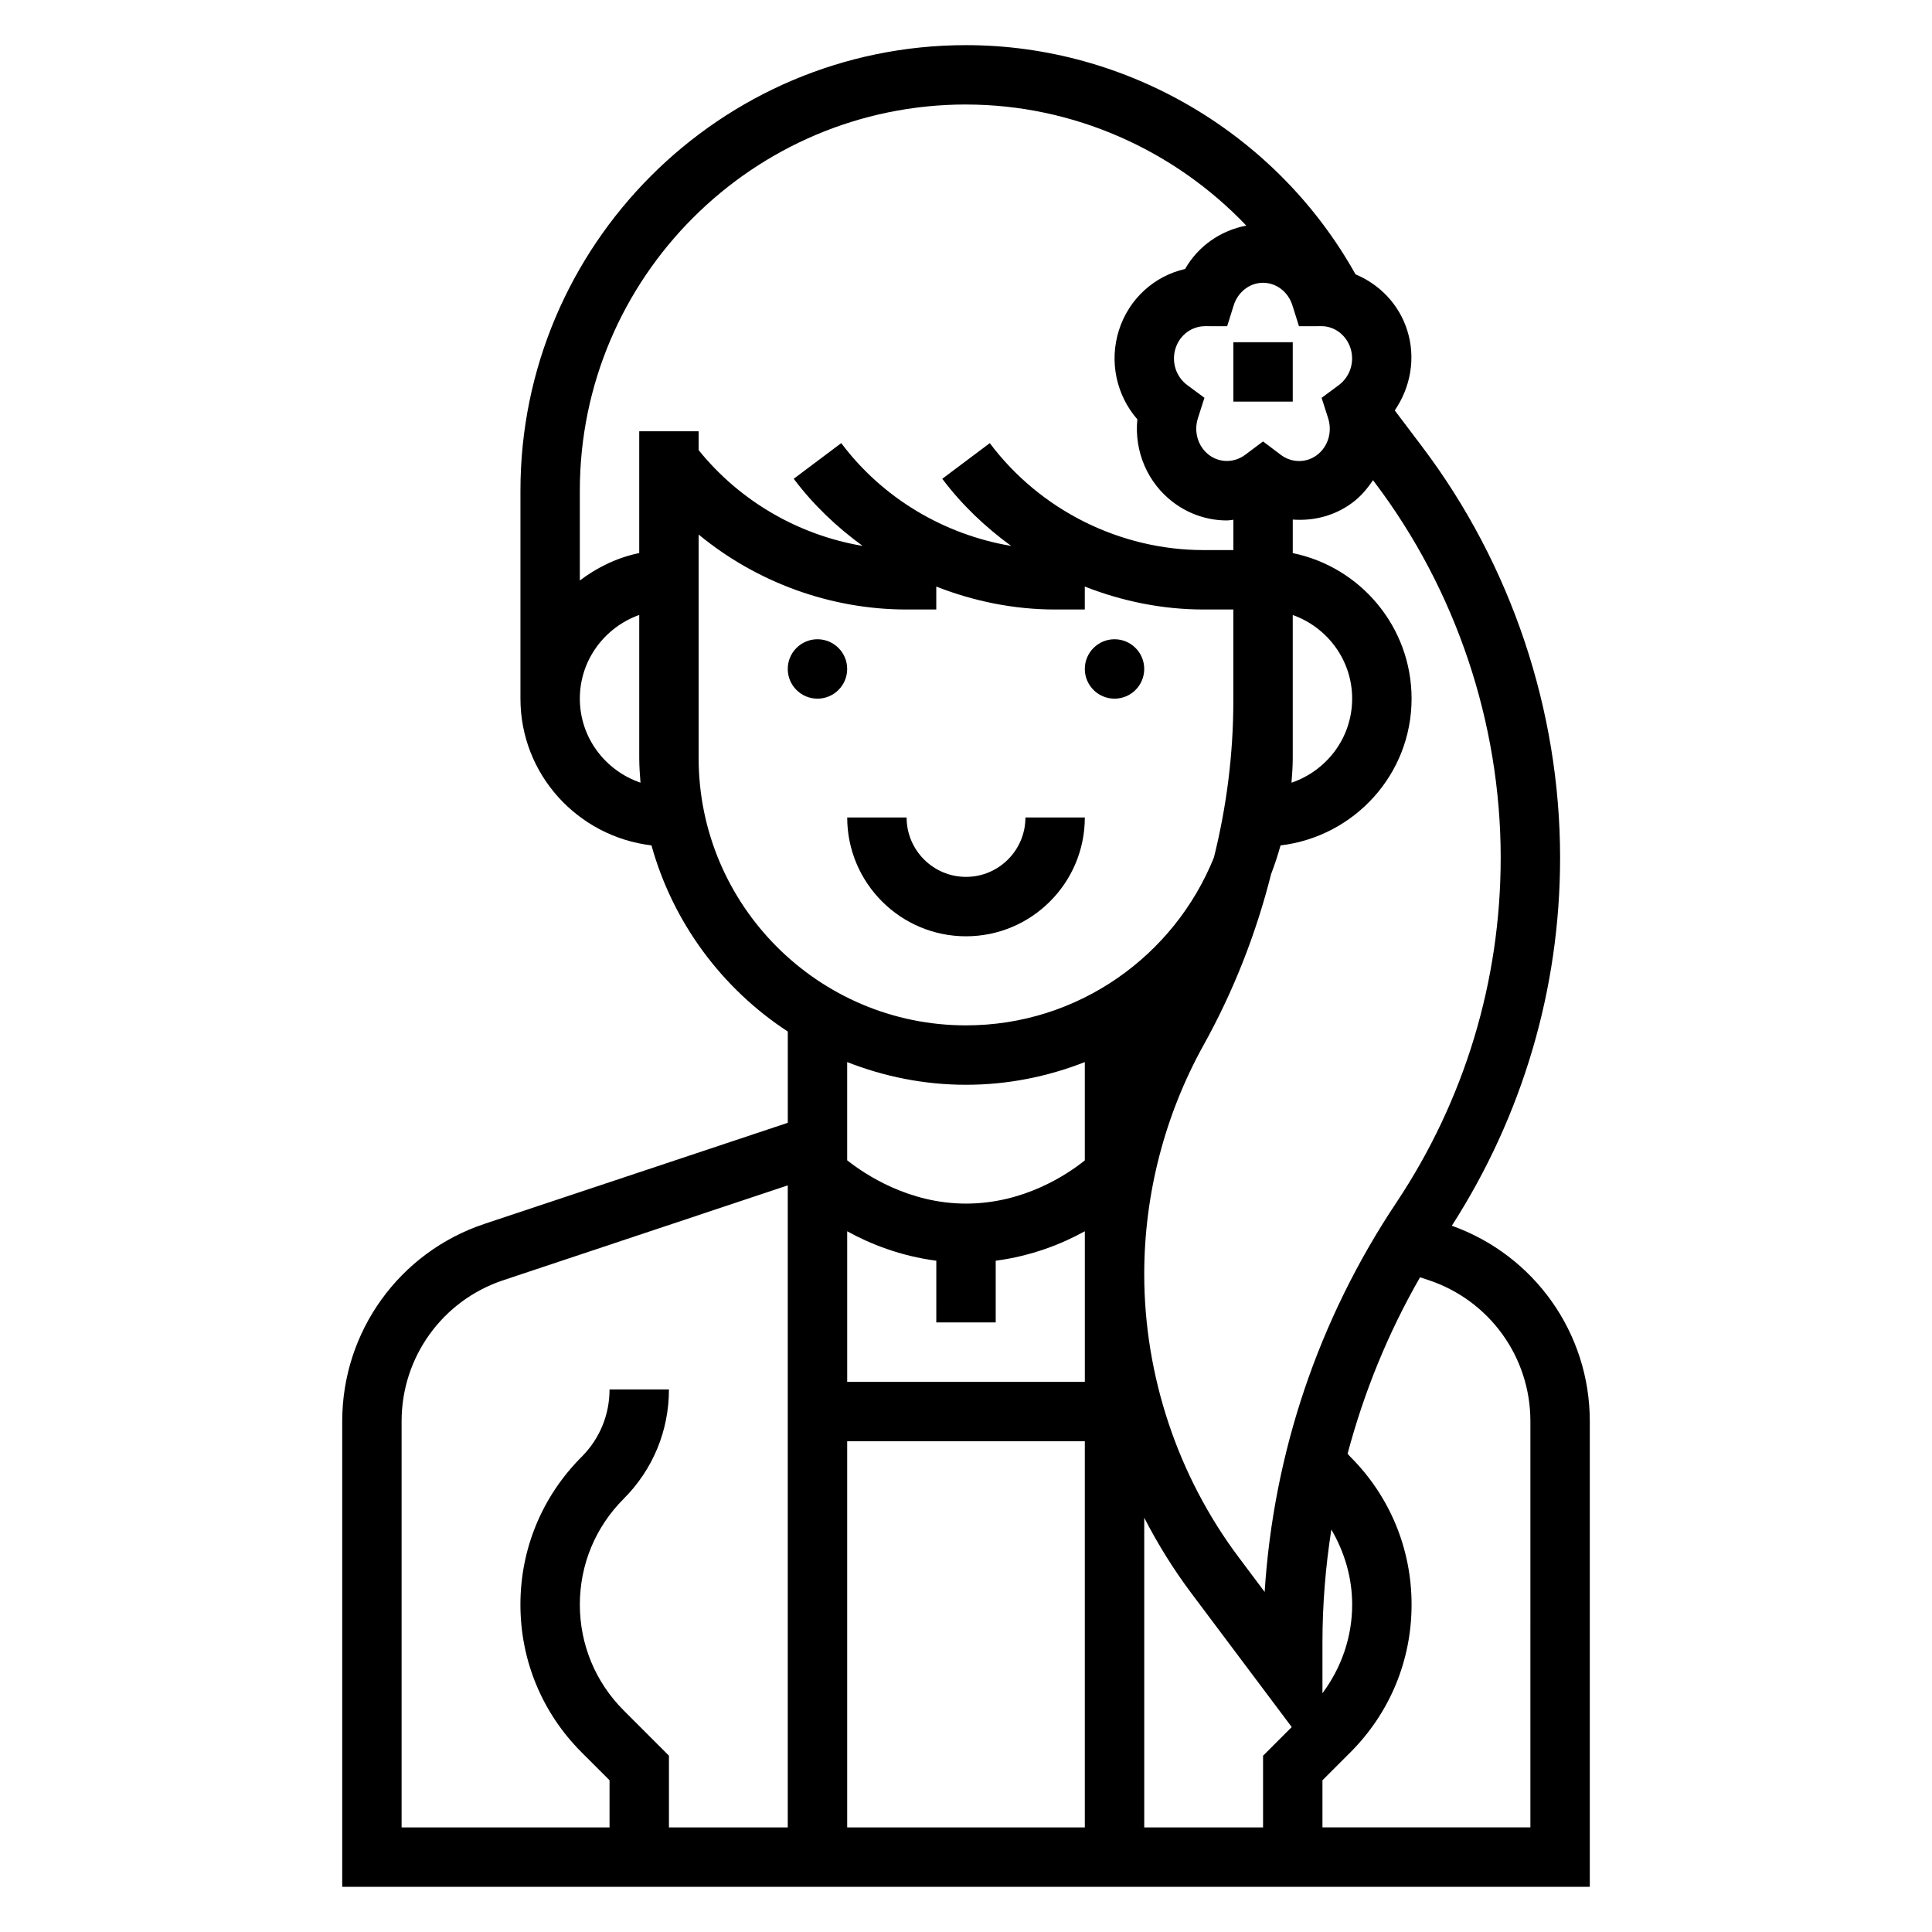 <?xml version="1.0" encoding="UTF-8"?>
<!-- Uploaded to: ICON Repo, www.svgrepo.com, Generator: ICON Repo Mixer Tools -->
<svg fill="#000000" width="800px" height="800px" version="1.1" viewBox="144 144 512 512" xmlns="http://www.w3.org/2000/svg">
 <g>
  <path d="m528.75 468.83c18.727-29.168 28.691-62.789 28.691-97.512 0-39.047-12.965-77.711-36.504-108.87l-7.312-9.684c4.18-6.117 5.637-13.863 3.305-21.223-2.203-6.957-7.336-12.172-13.707-14.84-20.699-37.113-60.395-60.738-103.22-60.738-65.109 0-118.08 52.973-118.08 118.08v55.105c0 20.113 15.223 36.566 34.723 38.887 5.699 20.508 18.727 37.957 36.125 49.332v24.184l-80.406 26.797c-22.535 7.516-37.672 28.527-37.672 52.285v123.39h330.62v-123.39c0-23.348-14.668-43.973-36.566-51.805zm12.949-97.512c0 32.652-9.574 64.273-27.688 91.441-20.594 30.891-32.527 66.289-34.863 103.12l-6.91-9.219c-16.125-21.492-25.004-48.129-25.004-74.996 0-21.191 5.441-42.18 15.727-60.703 7.934-14.281 13.918-29.543 17.895-45.32 0.945-2.481 1.785-5.016 2.504-7.598 19.5-2.328 34.723-18.781 34.723-38.895 0-19.004-13.547-34.906-31.488-38.566v-8.887c5.504 0.402 11.098-0.969 15.801-4.473 2.227-1.66 3.969-3.738 5.465-5.969l0.512 0.684c21.496 28.449 33.328 63.738 33.328 99.383zm-62.977 256.97h-31.488v-82.074c3.574 6.949 7.707 13.617 12.406 19.895l26.68 35.574-7.598 7.602zm-70.848-133.83v-16.359c9.461-1.234 17.484-4.418 23.617-7.801v39.906h-62.977v-39.902c6.133 3.387 14.152 6.566 23.617 7.801l-0.004 16.355zm50.781-248.39c-3.016-2.227-4.266-6.148-3.125-9.762 1.117-3.512 4.266-5.863 7.856-5.863h0.023l5.793 0.016 1.738-5.527c1.121-3.582 4.246-5.992 7.781-5.992s6.66 2.41 7.785 5.992l1.738 5.527 5.793-0.016c3.574-0.086 6.762 2.348 7.871 5.863 1.141 3.606-0.117 7.535-3.125 9.762l-4.543 3.363 1.723 5.375c1.172 3.66-0.023 7.606-2.984 9.809-2.832 2.109-6.668 2.086-9.547-0.078l-4.711-3.551-4.723 3.535c-2.883 2.156-6.715 2.188-9.547 0.086-2.953-2.203-4.156-6.148-2.984-9.809l1.723-5.375zm27.938 98.824v-37.91c9.141 3.258 15.742 11.918 15.742 22.168 0 10.367-6.762 19.105-16.074 22.27 0.168-2.168 0.332-4.324 0.332-6.527zm-118.08 181.05h62.977v102.34h-62.977zm125.95 53.367c0-10.102 0.82-20.105 2.356-29.961 3.504 5.996 5.519 12.758 5.519 19.891 0 8.598-2.844 16.703-7.871 23.48zm-94.461-407.61c28.41 0 55.199 12.035 74.273 32.086-6.801 1.316-12.738 5.406-16.215 11.5-8.172 1.852-14.902 7.918-17.539 16.246-2.629 8.312-0.66 17.23 4.887 23.594-0.852 8.484 2.699 16.918 9.645 22.098 4.211 3.133 9.148 4.699 14.098 4.699 0.574 0 1.133-0.133 1.707-0.18v8.035h-7.871c-22.184 0-43.367-10.598-56.68-28.34l-12.594 9.445c5.18 6.902 11.406 12.801 18.262 17.797-17.781-3-34.086-12.648-45.035-27.246l-12.594 9.445c5.18 6.902 11.406 12.801 18.262 17.797-16.98-2.867-32.551-11.855-43.461-25.387l-0.004-5h-15.742v32.281c-5.848 1.195-11.148 3.793-15.742 7.273v-23.809c0.008-56.426 45.914-102.34 102.34-102.34zm-102.34 157.44c0-10.25 6.606-18.91 15.742-22.168v37.914c0 2.203 0.164 4.359 0.332 6.527-9.312-3.168-16.074-11.902-16.074-22.273zm31.484 15.746v-59.223c15.375 12.652 34.898 19.863 55.105 19.863h7.871v-6.078c9.953 3.906 20.602 6.078 31.488 6.078h7.871v-6.078c9.953 3.906 20.602 6.078 31.492 6.078h7.871v24.23c0 14.012-1.77 27.945-5.141 41.477-10.477 26.047-35.961 44.5-65.707 44.5-39.062 0-70.852-31.785-70.852-70.848zm70.852 86.594c11.117 0 21.711-2.18 31.488-6.016v26.055c-4.652 3.727-16.125 11.449-31.488 11.449-15.199 0-26.789-7.754-31.488-11.477v-26.027c9.777 3.832 20.371 6.016 31.488 6.016zm-149.57 89.148c0-16.973 10.816-31.977 26.914-37.344l75.422-25.145v170.14h-31.488v-19.004l-12.004-12.004c-7.484-7.496-11.609-17.445-11.609-28.035 0-10.586 4.125-20.539 11.609-28.031 7.738-7.738 12.004-18.035 12.004-28.984h-15.742c0 6.738-2.621 13.082-7.391 17.855-10.465 10.461-16.227 24.371-16.227 39.16 0 14.793 5.762 28.703 16.223 39.164l7.394 7.391v12.488h-55.105zm299.14 107.65h-55.105v-12.484l7.391-7.391c10.465-10.465 16.227-24.375 16.227-39.168 0-14.793-5.762-28.703-16.223-39.164-0.262-0.262-0.496-0.535-0.738-0.805 4.336-16.297 10.723-32.008 19.207-46.77l2.32 0.77c16.105 5.383 26.922 20.387 26.922 37.359z"/>
  <path d="m447.23 321.28c0 4.348-3.523 7.871-7.871 7.871s-7.871-3.523-7.871-7.871 3.523-7.871 7.871-7.871 7.871 3.523 7.871 7.871"/>
  <path d="m368.51 321.28c0 4.348-3.527 7.871-7.875 7.871-4.348 0-7.871-3.523-7.871-7.871s3.523-7.871 7.871-7.871c4.348 0 7.875 3.523 7.875 7.871"/>
  <path d="m431.49 360.64h-15.742c0 8.684-7.062 15.742-15.742 15.742-8.684 0-15.742-7.062-15.742-15.742h-15.742c0 17.367 14.121 31.488 31.488 31.488 17.355 0 31.48-14.121 31.48-31.488z"/>
  <path d="m470.85 234.69h15.742v15.742h-15.742z"/>
 </g>
</svg>